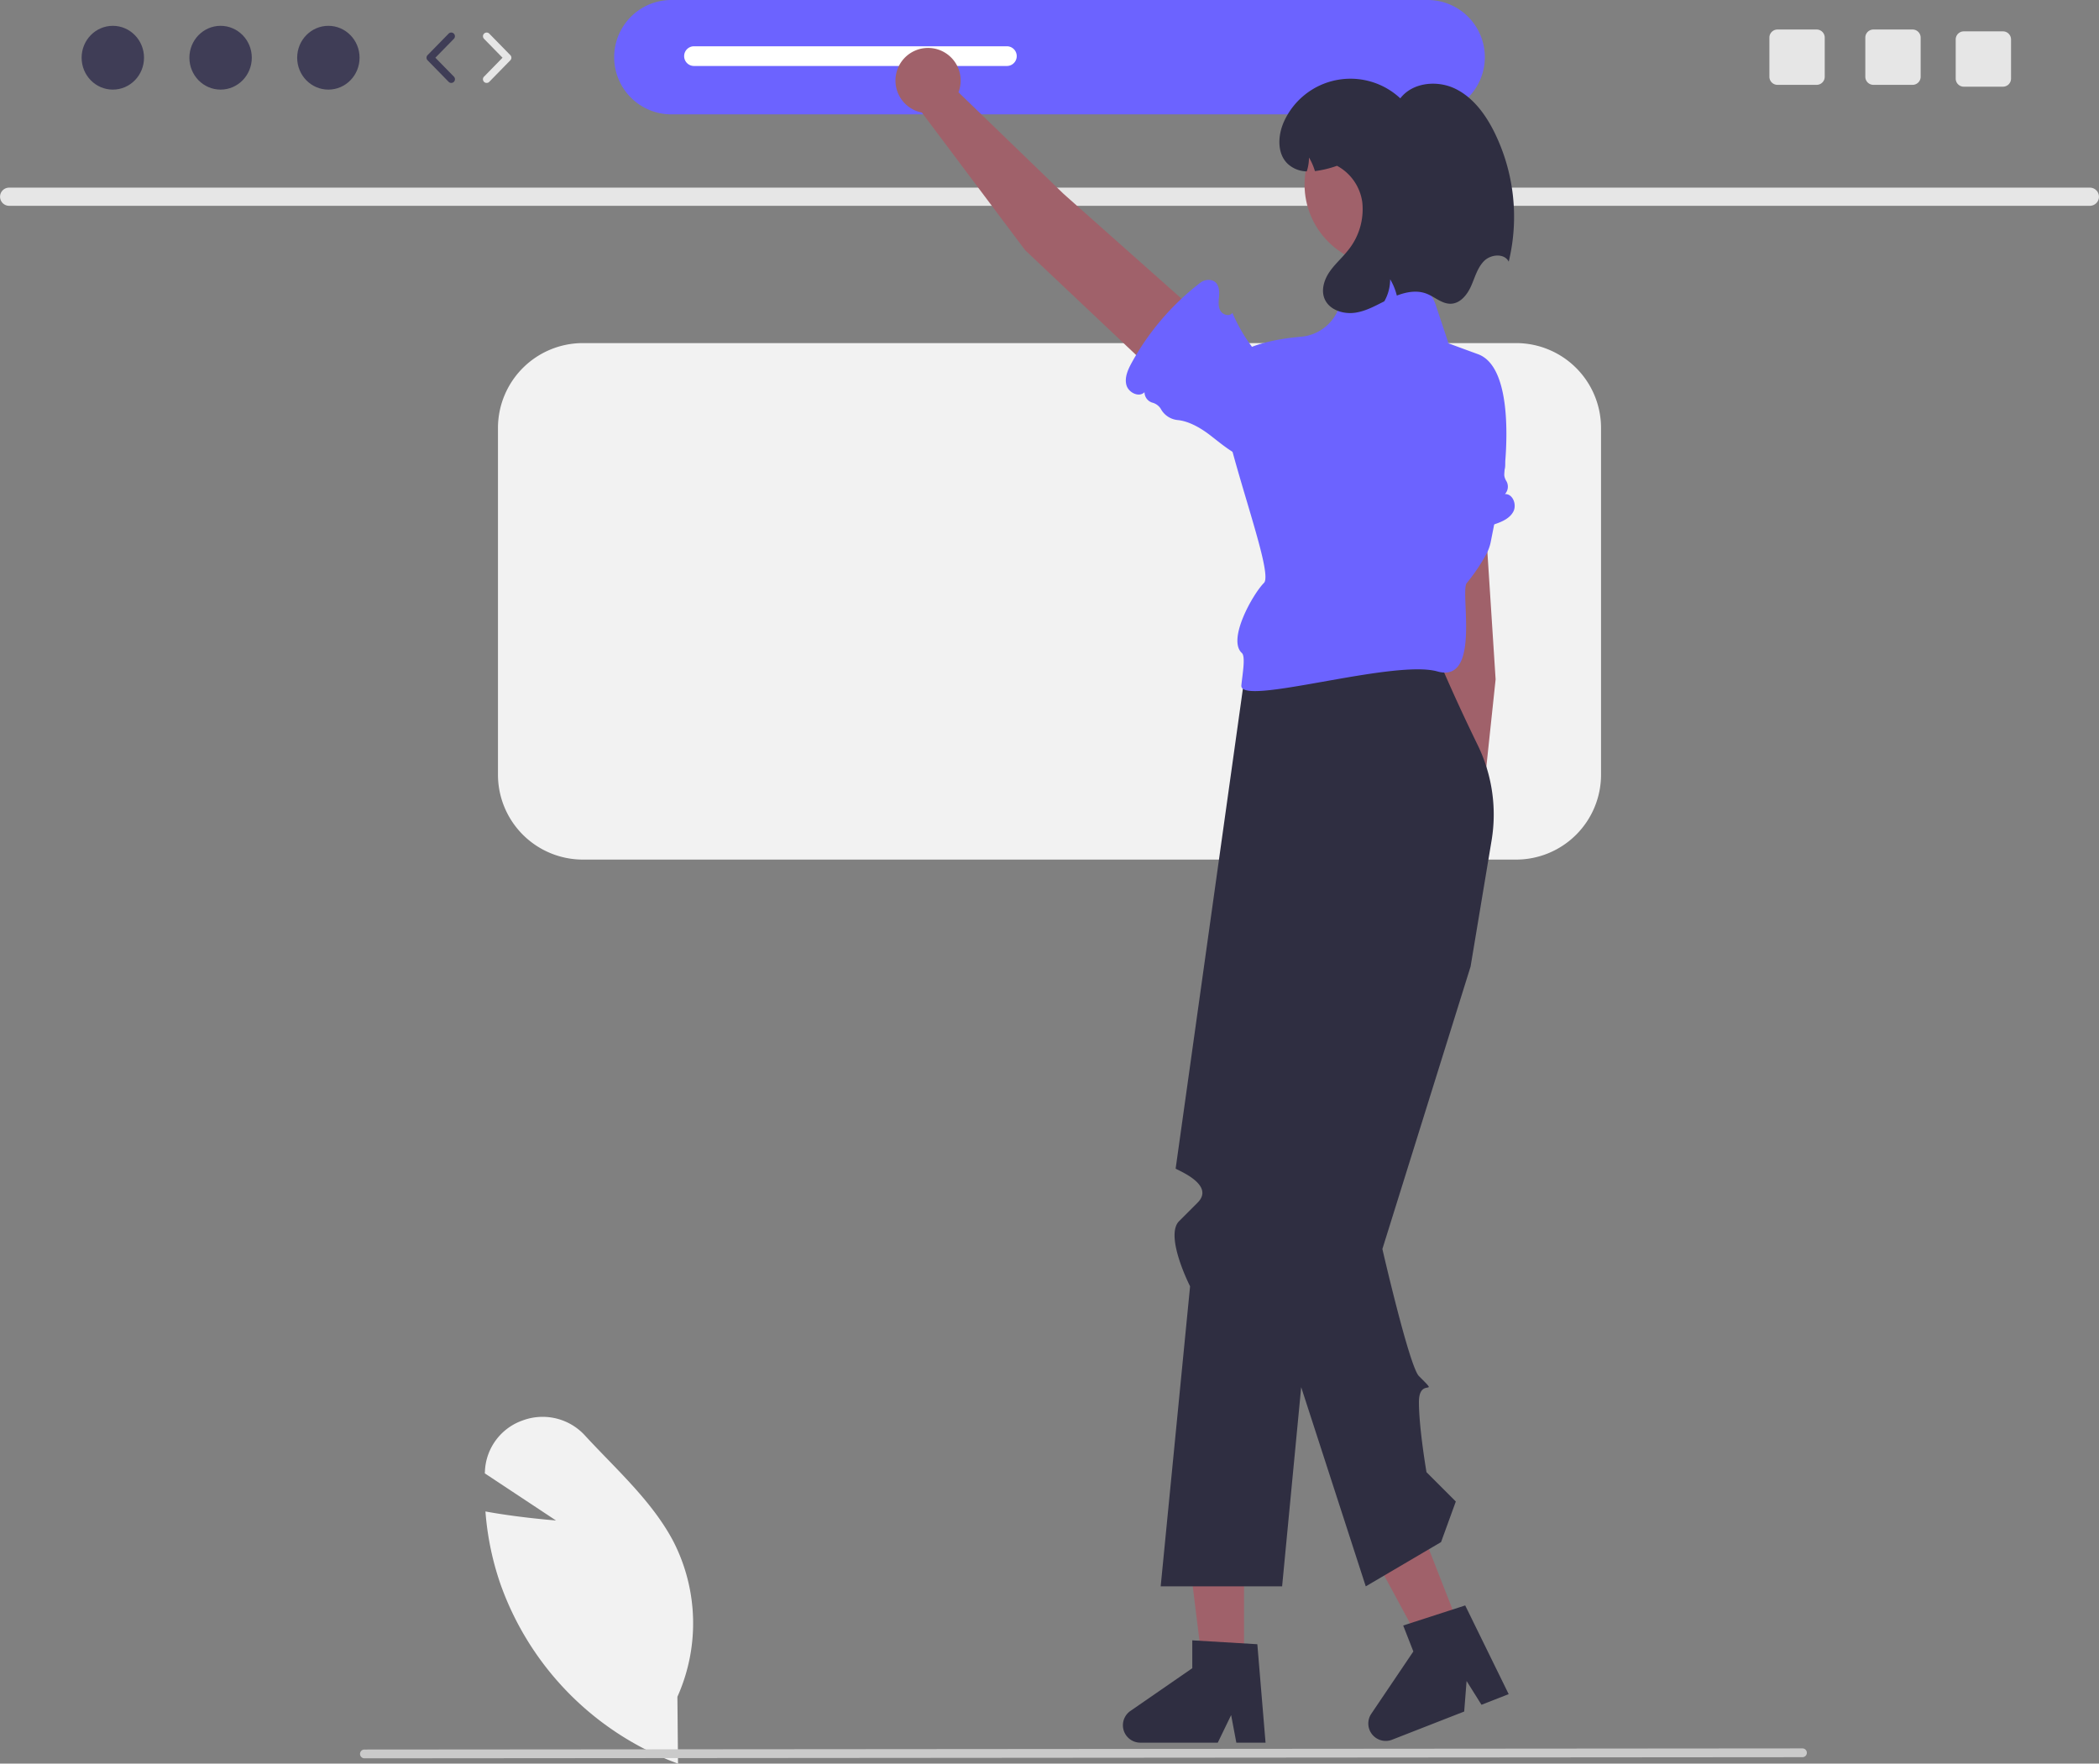 <svg xmlns="http://www.w3.org/2000/svg" data-name="Layer 1" width="568.957" height="478.05" viewBox="0 0 568.957 478.05" xmlns:xlink="http://www.w3.org/1999/xlink"><rect x="0" y="0" width="568.957" height="478.05" fill="#808080" stroke="none"/><path d="M702.5,241.975h-205a15.5,15.5,0,0,1,0-31h205a15.5,15.5,0,0,1,0,31Z" transform="translate(-315.521 -210.975)" fill="#6c63ff"/><path d="M882.07,266.76H317.93a2.463,2.463,0,0,1,0-4.924H882.07a2.463,2.463,0,0,1,0,4.924Z" transform="translate(-315.521 -210.975)" fill="#e6e6e6"/><ellipse cx="30.581" cy="15.645" rx="8.457" ry="8.645" fill="#3f3d56"/><ellipse cx="59.795" cy="15.645" rx="8.457" ry="8.645" fill="#3f3d56"/><ellipse cx="89.009" cy="15.645" rx="8.457" ry="8.645" fill="#3f3d56"/><path d="M437.842,233.453a.997.997,0,0,1-.715-.301l-5.706-5.833a1.0 1,0,0,1,0-1.398l5.706-5.833a1,1,0,0,1,1.43,1.398l-5.022,5.133,5.022,5.134a1,1,0,0,1-.715,1.699Z" transform="translate(-315.521 -210.975)" fill="#3f3d56"/><path d="M447.43,233.453a1,1,0,0,1-.715-1.699l5.021-5.134-5.021-5.133a1,1,0,0,1,1.43-1.398l5.706,5.833a1.0 1,0,0,1,0,1.398l-5.706,5.833A.997.997,0,0,1,447.43,233.453Z" transform="translate(-315.521 -210.975)" fill="#e6e6e6"/><path d="M823.329,218.975a2.196,2.196,0,0,0-2.193,2.193V231.782a2.196,2.196,0,0,0,2.193,2.193h10.614a2.196,2.196,0,0,0,2.193-2.193V221.168a2.196,2.196,0,0,0-2.193-2.193Z" transform="translate(-315.521 -210.975)" fill="#e6e6e6"/><path d="M797.329,218.975a2.196,2.196,0,0,0-2.193,2.193V231.782a2.196,2.196,0,0,0,2.193,2.193h10.614a2.196,2.196,0,0,0,2.193-2.193V221.168a2.196,2.196,0,0,0-2.193-2.193Z" transform="translate(-315.521 -210.975)" fill="#e6e6e6"/><path d="M847.829,219.475a2.196,2.196,0,0,0-2.193,2.193V232.282a2.196,2.196,0,0,0,2.193,2.193h10.614a2.196,2.196,0,0,0,2.193-2.193V221.668a2.196,2.196,0,0,0-2.193-2.193Z" transform="translate(-315.521 -210.975)" fill="#e6e6e6"/><path d="M726.5,443.975h-253a23.026,23.026,0,0,1-23-23v-94a23.026,23.026,0,0,1,23-23h253a23.026,23.026,0,0,1,23,23v94A23.026,23.026,0,0,1,726.5,443.975Z" transform="translate(-315.521 -210.975)" fill="#f2f2f2"/><path d="M588.446,228.859h-84.81a2.671,2.671,0,0,1,0-5.342h84.81a2.671,2.671,0,0,1,0,5.342Z" transform="translate(-315.521 -210.975)" fill="#fff"/><path d="M499.304,689.025l-.654-.243a80.529,80.529,0,0,1-47.436-48.313,78.132,78.132,0,0,1-4.059-19.173l-.053-.624.616.11c7.354,1.32,15.073,2.049,18.513,2.334l-19.296-12.769.035-.663a15.272,15.272,0,0,1,10.261-13.698,15.534,15.534,0,0,1,16.904,4.154c1.918,2.082,3.947,4.178,5.908,6.205,6.74,6.965,13.709,14.168,18.116,22.671a48.675,48.675,0,0,1,.979,41.89Z" transform="translate(-315.521 -210.975)" fill="#f2f2f2"/><path d="M804.062,687.279l-389.726.307a1.191,1.191,0,1,1,0-2.381l389.726-.307a1.191,1.191,0,1,1,0,2.381Z" transform="translate(-315.521 -210.975)" fill="#cacaca"/><path d="M720.924,395.122l-4.042-62.609a10.127,10.127,0,0,0-10.626-9.431h0a10.127,10.127,0,0,0-9.549,11.171l6.192,64.907,2.1,39.599a8.837,8.837,0,1,0,11.006,2.74Z" transform="translate(-315.521 -210.975)" fill="#a0616a"/><path d="M723.459,344.899h0a2.986,2.986,0,0,0,.327-3.605,3.874,3.874,0,0,1-.543-2.3,3.561,3.561,0,0,1,.072-.462,5.843,5.843,0,0,0-1.26-5.253c-2.065-2.306-3.15-5.871-3.679-9.064-.579-3.494-.977-7.073-2.376-10.327-2.018-4.694-6.582-8.778-12.531-6.531a11.761,11.761,0,0,0-5.933,5.186c-2.83,4.897-2.654,10.688-2.433,16.226l-1.159-2.15a44.967,44.967,0,0,1-2.579,17.796c1.333-.309,2.347,1.46,1.96,2.773-.387,1.312-1.556,2.208-2.551,3.146-1.254,1.184-2.416,2.916-1.138,4.61a3.682,3.682,0,0,0,2.611,1.373,69.582,69.582,0,0,0,28.298-3.206c2.023-.669,4.185-1.575,5.183-3.458S725.587,344.793,723.459,344.899Z" transform="translate(-315.521 -210.975)" fill="#6c63ff"/><polygon points="337.213 453.245 326.176 453.245 320.923 410.671 337.214 410.671 337.213 453.245" fill="#a0616a"/><path d="M658.561,683.343h-7.916l-1.413-7.473-3.619,7.473H624.62a4.719,4.719,0,0,1-2.682-8.603l16.765-11.579V655.607l17.634,1.053Z" transform="translate(-315.521 -210.975)" fill="#2f2e41"/><polygon points="396.555 443.524 386.275 447.542 365.884 409.802 381.056 403.871 396.555 443.524" fill="#a0616a"/><path d="M724.465,670.189l-7.372,2.882-4.037-6.446-.65,8.278-19.553,7.643a4.719,4.719,0,0,1-5.629-7.036L698.623,658.622l-2.75-7.037,16.807-5.439Z" transform="translate(-315.521 -210.975)" fill="#2f2e41"/><path d="M705.136,388.975H653.64s-19.393,138.496-19.448,138.748,10.944,4.252,5.944,9.252l-5,5c-4,4,2.969,17.668,2.969,17.668l-7.968,81.332h32.913l16.087-168L657.374,553.517l28.352,87.458,20.409-12,4-11-7.946-7.946S700.136,598.085,700.136,591.03s6-1.055,0-7.055c-2.596-2.596-9.904-34.448-9.904-34.448L714.136,472.975l5.695-34.172a42.929,42.929,0,0,0-3.77-25.878C712.894,406.43,708.904,397.924,705.136,388.975Z" transform="translate(-315.521 -210.975)" fill="#2f2e41"/><path d="M708.136,303.975l-3.422-10.267a12.082,12.082,0,0,0-10.713-8.238l-3.041-.189a12.082,12.082,0,0,0-12.294,8.496l0,0a12.036,12.036,0,0,1-10.449,8.469c-8.888.757-22.081,3.445-22.081,12.729,0,14,15,51,12,54s-10,15.362-6,19c1.042.948.202,5.506-.132,8.771-.604,5.913,41.132-7.16,53.132-3.771s6-22,8-24a50.769,50.769,0,0,0,5.001-7.317,12.045,12.045,0,0,0,1.475-3.846l3.444-17.432c.057-.29.103-.574.139-.868.455-3.731,3.119-28.836-7.059-32.537C705.136,302.975,708.136,303.975,708.136,303.975Z" transform="translate(-315.521 -210.975)" fill="#6c63ff"/><path d="M593.393,278.785l45.609,43.083a10.127,10.127,0,0,0,14.204-.334l0,0a10.127,10.127,0,0,0-.619-14.683l-48.748-43.3L575.326,235.991a8.837,8.837,0,1,0-9.924,5.491Z" transform="translate(-315.521 -210.975)" fill="#a0616a"/><path d="M625.75,317.28v0a2.986,2.986,0,0,0,2.216,2.862,3.874,3.874,0,0,1,1.964,1.314,3.563,3.563,0,0,1,.262.388,5.843,5.843,0,0,0,4.501,2.988c3.083.282,6.305,2.152,8.868,4.13,2.804,2.164,5.534,4.512,8.774,5.942,4.675,2.062,10.799,1.943,13.623-3.755a11.761,11.761,0,0,0,.81-7.839c-1.264-5.513-5.337-9.633-9.272-13.537l2.313.785a44.967,44.967,0,0,1-10.234-14.785c-.765,1.134-2.713.53-3.324-.695-.61-1.225-.365-2.676-.276-4.041.112-1.721-.218-3.781-2.307-4.15a3.682,3.682,0,0,0-2.847.773,69.582,69.582,0,0,0-18.533,21.624c-1.025,1.868-1.991,4.004-1.439,6.062S624.264,318.807,625.75,317.28Z" transform="translate(-315.521 -210.975)" fill="#6c63ff"/><circle cx="375.614" cy="50" r="22" fill="#a0616a"/><path d="M724.476,281.905c-1.14-2.31-4.77-2.04-6.62-.24-1.84,1.8-2.51,4.44-3.55,6.79-1.04,2.36-2.91,4.75-5.48,4.85-2.44.09-4.41-1.89-6.69-2.75-2.57-.97-5.39-.46-7.99.54-.06-.25-.12-.5-.2-.74a15.875,15.875,0,0,0-1.61-3.68,12.272,12.272,0,0,1-.6,3.76,11.451,11.451,0,0,1-.98,2.21c-2.49,1.26-4.95,2.61-7.69,3.06-3.32.56-7.29-.68-8.54-3.82-.92-2.32-.1-5.02,1.3-7.11,1.4-2.08,3.32-3.75,4.89-5.7a17.655,17.655,0,0,0,4.07-13.25,13.234,13.234,0,0,0-6.86-9.91,28.039,28.039,0,0,1-5.98,1.44,15.875,15.875,0,0,0-1.61-3.68,12.272,12.272,0,0,1-.6,3.76,7.814,7.814,0,0,1-5.14-2.03c-3-2.84-2.72-7.8-1-11.56a19.791,19.791,0,0,1,31.49-6.21c3.29-4.3,9.89-4.98,14.79-2.66,4.89,2.33,8.29,6.97,10.7,11.82A51.784,51.784,0,0,1,724.476,281.905Z" transform="translate(-315.521 -210.975)" fill="#2f2e41"/></svg>